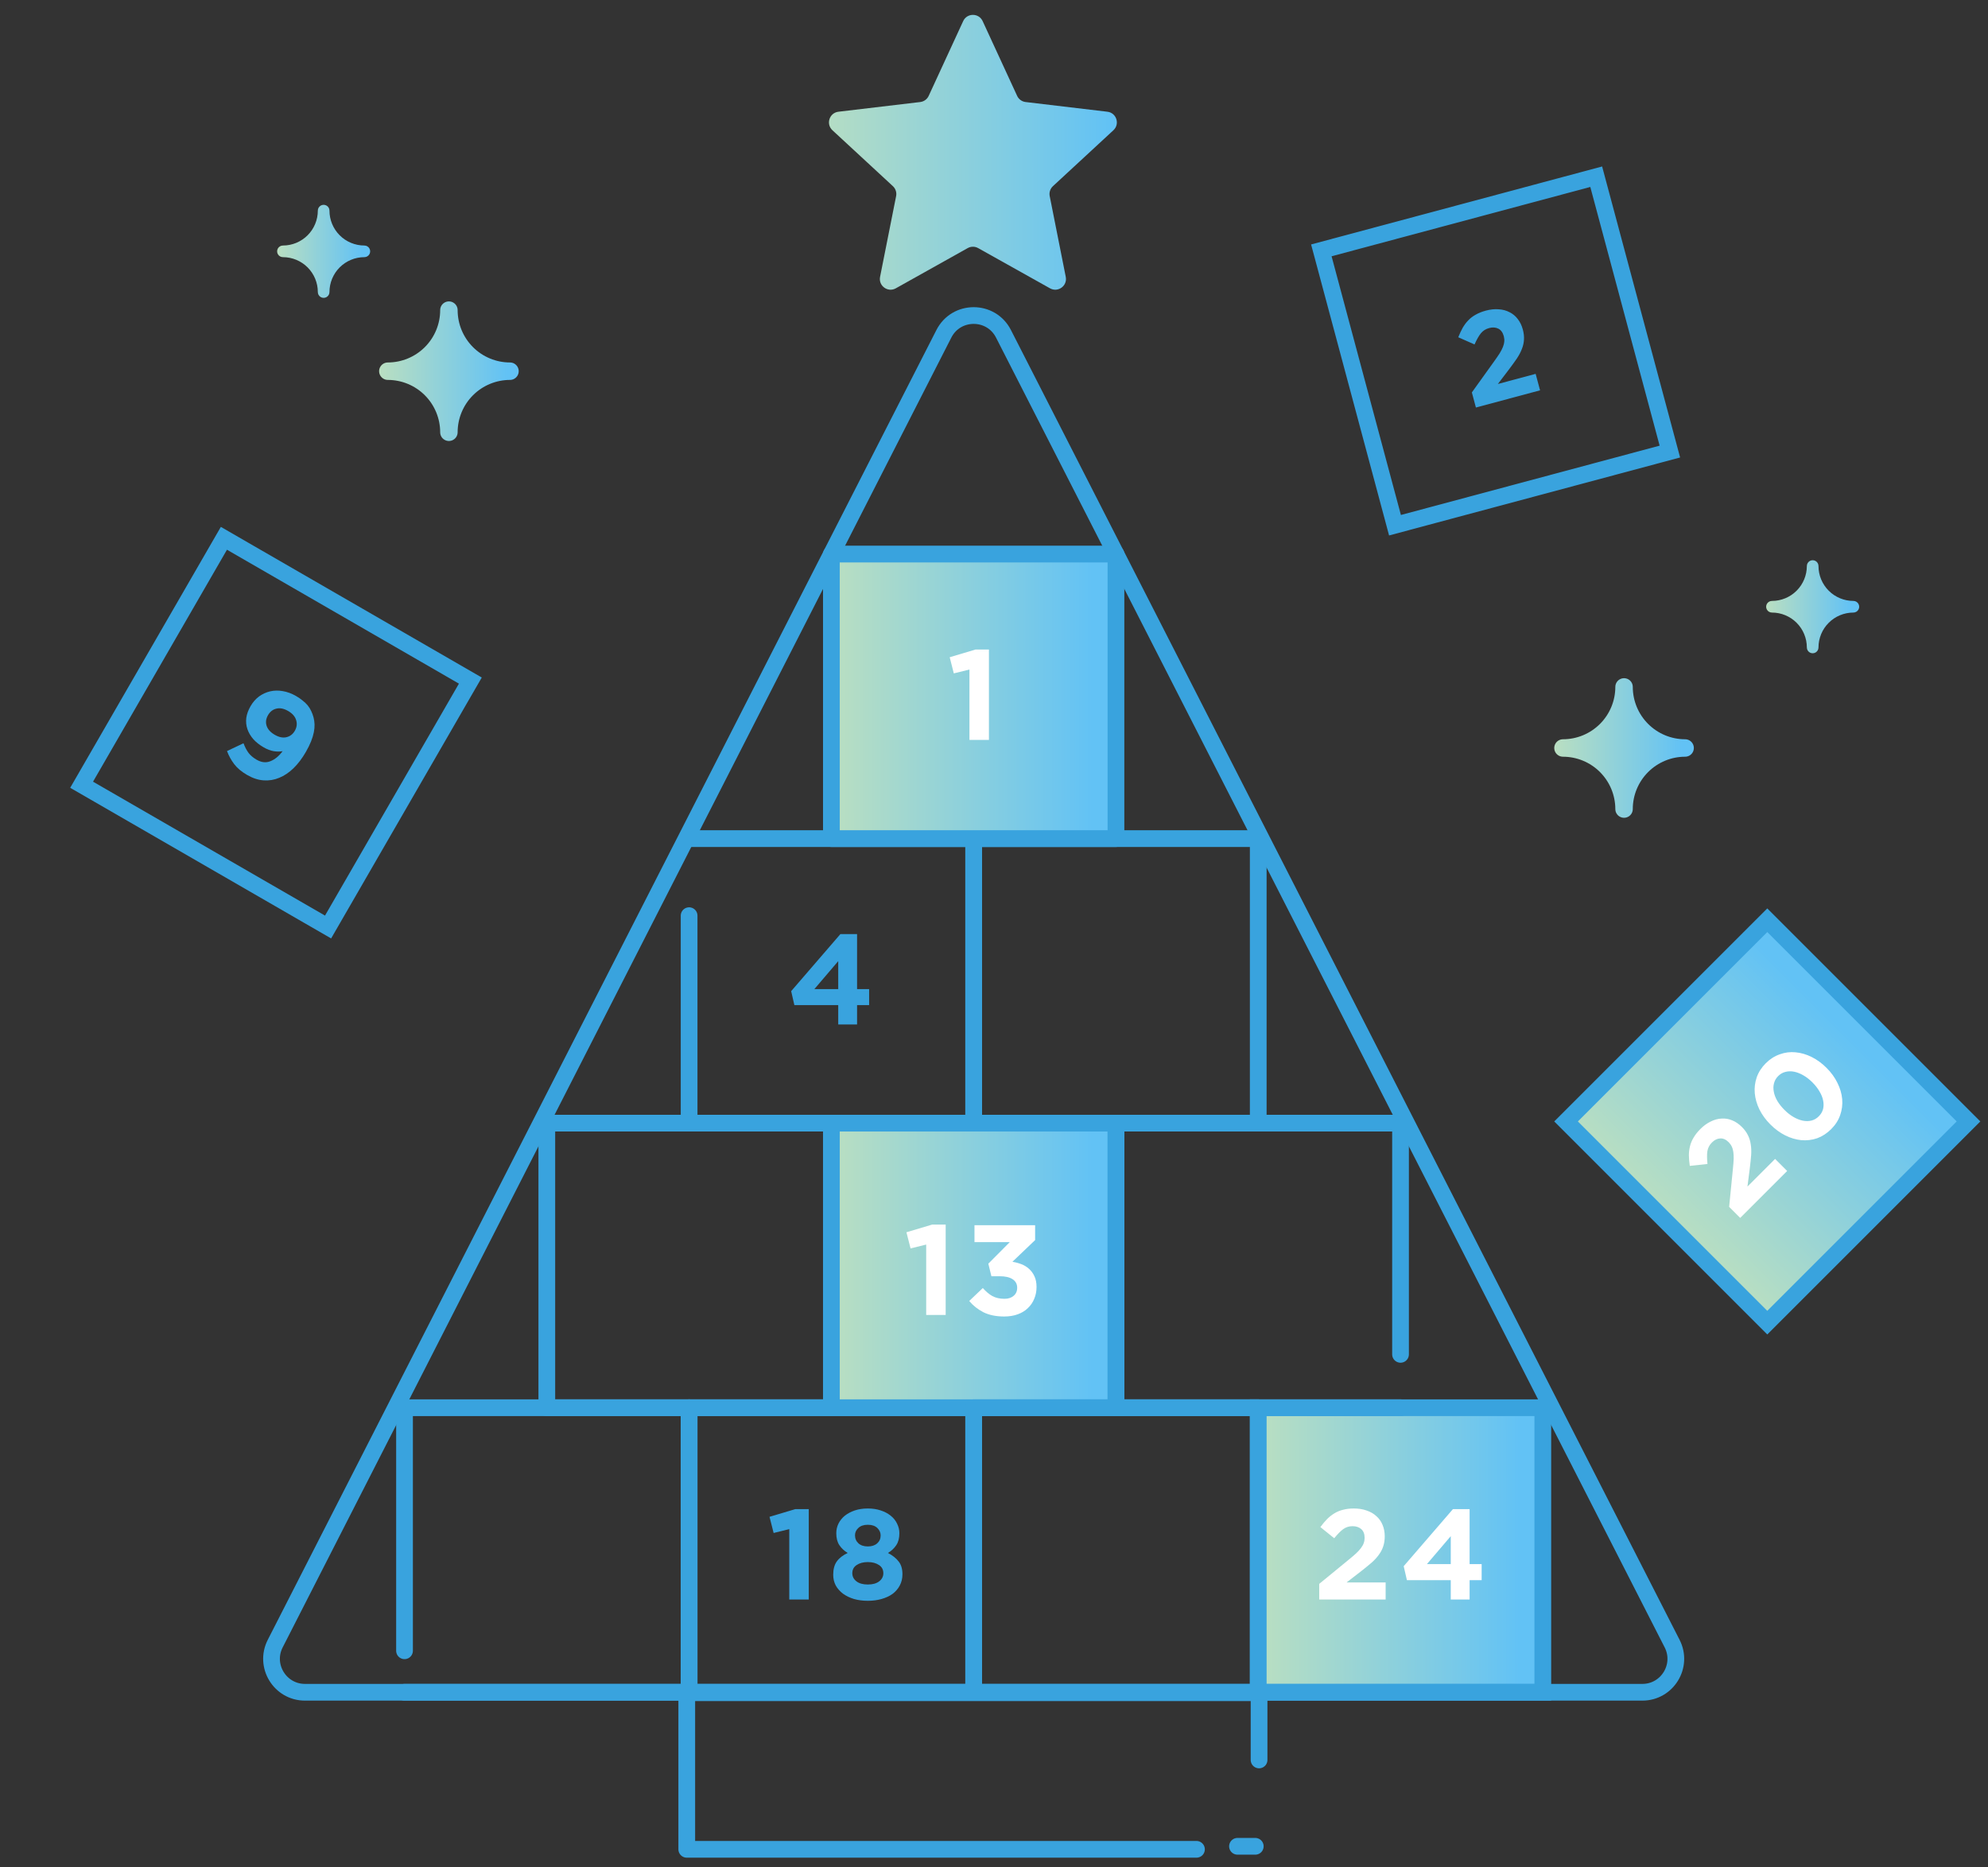 <svg width="330" height="310" viewBox="0 0 330 310" fill="none" xmlns="http://www.w3.org/2000/svg">
<rect x="0" y="0" width="330" height="310" fill="#333333" stroke="none"/>
<path d="M67.149 280.929H114.387V233.691H67.149V274.04" stroke="#39A3DE" stroke-width="2.776" stroke-linecap="round" stroke-linejoin="round"/>
<rect x="114.389" y="233.691" width="47.238" height="47.238" stroke="#39A3DE" stroke-width="2.776" stroke-linejoin="round"/>
<rect x="90.769" y="186.452" width="47.238" height="47.238" stroke="#39A3DE" stroke-width="2.776" stroke-linejoin="round"/>
<path d="M114.389 139.214H161.627V186.452H114.389V152.008" stroke="#39A3DE" stroke-width="2.776" stroke-linecap="round" stroke-linejoin="round"/>
<rect x="138.007" y="186.452" width="47.238" height="47.238" fill="url(#paint0_linear_1578_483)" stroke="#39A3DE" stroke-width="2.776"/>
<rect x="161.626" y="233.691" width="47.238" height="47.238" stroke="#39A3DE" stroke-width="2.776" stroke-linejoin="round"/>
<rect x="161.626" y="139.214" width="47.238" height="47.238" stroke="#39A3DE" stroke-width="2.776" stroke-linejoin="round"/>
<rect x="138.007" y="91.977" width="47.238" height="47.238" fill="url(#paint1_linear_1578_483)" stroke="#39A3DE" stroke-width="2.776" stroke-linejoin="round"/>
<rect x="208.863" y="233.691" width="47.238" height="47.238" fill="url(#paint2_linear_1578_483)" stroke="#39A3DE" stroke-width="2.776"/>
<path d="M232.483 233.69H185.245V186.452H232.483V224.833" stroke="#39A3DE" stroke-width="2.776" stroke-linecap="round" stroke-linejoin="round"/>
<path d="M150.465 204.565L154.743 203.288H156.978V218.293H153.743V206.608L151.146 207.247L150.465 204.565ZM167.613 206.204H161.76V203.394H171.827V205.863L168.06 209.46C168.57 209.545 169.067 209.68 169.549 209.865C170.032 210.049 170.457 210.312 170.826 210.652C171.195 210.979 171.493 211.39 171.72 211.887C171.947 212.369 172.061 212.958 172.061 213.653C172.061 214.363 171.933 215.015 171.678 215.611C171.437 216.207 171.082 216.725 170.614 217.165C170.16 217.605 169.599 217.945 168.932 218.187C168.265 218.428 167.52 218.548 166.697 218.548C165.349 218.548 164.2 218.314 163.249 217.846C162.313 217.364 161.525 216.739 160.887 215.973L163.143 213.823C163.654 214.405 164.186 214.852 164.739 215.164C165.307 215.462 165.974 215.611 166.74 215.611C167.364 215.611 167.868 215.448 168.251 215.122C168.648 214.795 168.847 214.348 168.847 213.781C168.847 213.157 168.592 212.681 168.081 212.355C167.584 212.029 166.868 211.865 165.931 211.865H164.569L164.058 209.78L167.613 206.204Z" fill="white"/>
<path d="M157.646 109.105L161.924 107.828H164.159V122.833H160.924V111.148L158.327 111.787L157.646 109.105Z" fill="white"/>
<path d="M139.503 155.067H142.27V164.197H144.271V166.858H142.27V170.072H139.142V166.858H131.863L131.331 164.538L139.503 155.067ZM139.142 164.197V159.557L135.183 164.197H139.142Z" fill="#39A3DE"/>
<path d="M224.519 253.357C223.937 253.357 223.419 253.52 222.965 253.847C222.525 254.173 222.029 254.677 221.476 255.358L219.177 253.506C219.546 253.009 219.915 252.57 220.284 252.186C220.667 251.803 221.071 251.484 221.497 251.229C221.937 250.959 222.419 250.76 222.944 250.633C223.469 250.491 224.065 250.42 224.732 250.42C225.526 250.42 226.236 250.533 226.86 250.76C227.499 250.973 228.038 251.285 228.478 251.697C228.932 252.094 229.272 252.577 229.499 253.144C229.741 253.712 229.861 254.343 229.861 255.038C229.861 255.663 229.776 256.223 229.606 256.72C229.45 257.202 229.209 257.663 228.882 258.103C228.57 258.543 228.166 258.983 227.669 259.423C227.172 259.849 226.598 260.317 225.945 260.828L223.519 262.701H230.01V265.531H218.985V262.935L223.944 258.869C224.413 258.486 224.81 258.146 225.136 257.848C225.463 257.536 225.725 257.245 225.924 256.975C226.137 256.691 226.286 256.422 226.371 256.166C226.47 255.897 226.52 255.606 226.52 255.294C226.52 254.655 226.335 254.173 225.966 253.847C225.597 253.52 225.115 253.357 224.519 253.357ZM241.181 250.526H243.948V259.657H245.948V262.317H243.948V265.531H240.819V262.317H233.54L233.008 259.998L241.181 250.526ZM240.819 259.657V255.017L236.86 259.657H240.819Z" fill="white"/>
<path d="M127.738 251.803L132.016 250.526H134.25V265.531H131.015V253.847L128.419 254.485L127.738 251.803ZM149.802 261.338C149.802 262.034 149.653 262.658 149.355 263.211C149.071 263.751 148.674 264.212 148.163 264.595C147.652 264.964 147.042 265.247 146.333 265.446C145.637 265.645 144.878 265.744 144.055 265.744C143.232 265.744 142.466 265.645 141.757 265.446C141.061 265.233 140.458 264.942 139.947 264.573C139.437 264.19 139.032 263.736 138.734 263.211C138.451 262.672 138.309 262.076 138.309 261.424C138.309 260.501 138.507 259.763 138.905 259.21C139.316 258.642 139.919 258.174 140.714 257.805C140.132 257.451 139.671 257.018 139.33 256.507C138.99 255.996 138.819 255.336 138.819 254.528C138.819 253.96 138.94 253.428 139.181 252.931C139.437 252.421 139.791 251.981 140.245 251.612C140.714 251.243 141.267 250.952 141.906 250.739C142.544 250.526 143.261 250.42 144.055 250.42C144.836 250.42 145.545 250.526 146.184 250.739C146.836 250.952 147.39 251.243 147.844 251.612C148.312 251.981 148.667 252.421 148.908 252.931C149.163 253.428 149.291 253.96 149.291 254.528C149.291 255.336 149.121 255.996 148.78 256.507C148.44 257.018 147.978 257.451 147.397 257.805C148.163 258.203 148.752 258.671 149.163 259.21C149.589 259.735 149.802 260.444 149.802 261.338ZM146.184 254.889C146.184 254.421 145.999 254.01 145.63 253.655C145.261 253.3 144.736 253.123 144.055 253.123C143.374 253.123 142.849 253.3 142.48 253.655C142.111 253.996 141.927 254.4 141.927 254.868C141.927 255.407 142.118 255.854 142.502 256.209C142.885 256.55 143.403 256.72 144.055 256.72C144.708 256.72 145.226 256.55 145.609 256.209C145.992 255.869 146.184 255.429 146.184 254.889ZM146.631 261.168C146.631 260.572 146.389 260.118 145.907 259.806C145.424 259.48 144.807 259.316 144.055 259.316C143.303 259.316 142.686 259.48 142.204 259.806C141.721 260.118 141.48 260.572 141.48 261.168C141.48 261.707 141.707 262.154 142.161 262.509C142.615 262.864 143.246 263.041 144.055 263.041C144.864 263.041 145.495 262.864 145.949 262.509C146.403 262.154 146.631 261.707 146.631 261.168Z" fill="#39A3DE"/>
<path d="M209 292.164V281H114V307H198.609" stroke="#39A3DE" stroke-width="2.776" stroke-linecap="round" stroke-linejoin="round"/>
<path d="M205.419 306.5H208.371" stroke="#39A3DE" stroke-width="2.776" stroke-linecap="round" stroke-linejoin="round"/>
<path d="M159.884 3.504C160.52 2.125 162.48 2.125 163.116 3.504L168.841 15.916C169.101 16.478 169.633 16.865 170.248 16.938L183.822 18.548C185.33 18.727 185.936 20.591 184.821 21.622L174.785 30.903C174.331 31.323 174.127 31.949 174.248 32.556L176.912 45.963C177.208 47.453 175.622 48.605 174.297 47.863L162.369 41.187C161.829 40.884 161.171 40.884 160.631 41.187L148.703 47.863C147.378 48.605 145.792 47.453 146.088 45.963L148.752 32.556C148.873 31.949 148.669 31.323 148.215 30.903L138.179 21.622C137.064 20.591 137.67 18.727 139.178 18.548L152.752 16.938C153.367 16.865 153.899 16.478 154.159 15.916L159.884 3.504Z" fill="url(#paint3_linear_1578_483)"/>
<path d="M277.567 272.852L166.571 55.41C164.51 51.373 158.742 51.373 156.681 55.41L45.685 272.852C43.8 276.547 46.483 280.929 50.63 280.929H272.621C276.769 280.929 279.452 276.547 277.567 272.852Z" stroke="#39A3DE" stroke-width="2.776" stroke-linejoin="round"/>
<rect x="37.168" y="89.362" width="47.238" height="47.238" transform="rotate(30 37.168 89.362)" stroke="#39A3DE" stroke-width="2.776"/>
<path d="M50.755 124.855C50.144 125.912 49.465 126.806 48.715 127.536C47.973 128.254 47.184 128.782 46.351 129.12C45.529 129.465 44.669 129.607 43.77 129.547C42.87 129.487 41.96 129.19 41.038 128.658C40.092 128.112 39.369 127.506 38.869 126.84C38.368 126.175 37.973 125.455 37.682 124.681L40.42 123.386C40.667 124.037 40.953 124.578 41.276 125.011C41.607 125.431 42.049 125.801 42.602 126.12C43.401 126.581 44.165 126.662 44.895 126.363C45.637 126.07 46.309 125.516 46.911 124.701C46.436 124.787 45.937 124.785 45.415 124.697C44.892 124.608 44.349 124.401 43.783 124.074C43.083 123.67 42.503 123.212 42.044 122.702C41.593 122.179 41.267 121.622 41.067 121.032C40.867 120.441 40.806 119.824 40.883 119.18C40.972 118.544 41.208 117.893 41.591 117.23C41.967 116.579 42.431 116.044 42.984 115.626C43.549 115.215 44.164 114.93 44.828 114.773C45.492 114.616 46.189 114.601 46.919 114.727C47.668 114.848 48.405 115.118 49.13 115.537C49.56 115.785 49.93 116.039 50.238 116.299C50.566 116.554 50.846 116.822 51.077 117.103C51.308 117.384 51.499 117.691 51.651 118.024C51.809 118.345 51.941 118.7 52.045 119.087C52.143 119.456 52.2 119.84 52.214 120.242C52.228 120.643 52.189 121.079 52.097 121.551C52.005 122.022 51.851 122.531 51.634 123.077C51.416 123.623 51.123 124.216 50.755 124.855ZM48.935 121.323C49.276 120.733 49.35 120.137 49.157 119.534C48.977 118.938 48.53 118.435 47.818 118.023C47.117 117.619 46.47 117.491 45.876 117.64C45.29 117.776 44.826 118.139 44.486 118.729C44.145 119.319 44.069 119.905 44.256 120.489C44.456 121.079 44.906 121.577 45.606 121.981C46.307 122.385 46.95 122.519 47.537 122.383C48.143 122.241 48.609 121.888 48.935 121.323Z" fill="#39A3DE"/>
<rect x="219.337" y="41.562" width="47.238" height="47.238" transform="rotate(-15 219.337 41.562)" stroke="#39A3DE" stroke-width="2.776"/>
<path d="M247.189 54.46C246.627 54.611 246.169 54.903 245.815 55.335C245.474 55.764 245.125 56.379 244.767 57.181L242.067 55.987C242.295 55.412 242.538 54.891 242.795 54.426C243.066 53.956 243.374 53.544 243.719 53.187C244.074 52.812 244.488 52.496 244.962 52.236C245.433 51.964 245.99 51.741 246.634 51.568C247.402 51.362 248.116 51.288 248.778 51.346C249.45 51.386 250.052 51.548 250.583 51.832C251.124 52.098 251.578 52.476 251.944 52.966C252.324 53.452 252.604 54.03 252.784 54.702C252.946 55.305 253.009 55.868 252.973 56.392C252.947 56.898 252.833 57.406 252.632 57.916C252.444 58.421 252.167 58.951 251.801 59.504C251.432 60.044 250.998 60.645 250.5 61.307L248.641 63.744L254.911 62.064L255.644 64.798L244.995 67.652L244.322 65.144L248.06 59.934C248.414 59.442 248.709 59.011 248.947 58.638C249.182 58.252 249.36 57.903 249.482 57.592C249.614 57.262 249.688 56.963 249.704 56.695C249.731 56.409 249.703 56.115 249.623 55.813C249.457 55.197 249.154 54.778 248.713 54.559C248.273 54.339 247.764 54.306 247.189 54.46Z" fill="#39A3DE"/>
<rect x="259.959" y="186.168" width="47.238" height="47.238" transform="rotate(-45 259.959 186.168)" fill="url(#paint4_linear_1578_483)" stroke="#39A3DE" stroke-width="2.776"/>
<path d="M284.171 189.664C283.759 190.075 283.508 190.557 283.418 191.108C283.338 191.65 283.343 192.357 283.433 193.23L280.498 193.546C280.408 192.934 280.358 192.362 280.348 191.831C280.348 191.289 280.408 190.777 280.528 190.296C280.649 189.794 280.85 189.312 281.13 188.851C281.401 188.379 281.773 187.908 282.244 187.436C282.806 186.874 283.388 186.453 283.99 186.172C284.592 185.871 285.194 185.71 285.796 185.69C286.398 185.65 286.98 185.751 287.542 185.991C288.114 186.222 288.645 186.583 289.137 187.075C289.578 187.516 289.915 187.973 290.145 188.445C290.376 188.896 290.532 189.393 290.612 189.934C290.702 190.466 290.727 191.063 290.687 191.725C290.637 192.378 290.562 193.115 290.461 193.938L290.07 196.978L294.66 192.388L296.662 194.389L288.866 202.185L287.03 200.349L287.662 193.968C287.722 193.366 287.762 192.844 287.782 192.403C287.793 191.951 287.772 191.56 287.722 191.229C287.672 190.878 287.587 190.582 287.466 190.341C287.346 190.08 287.175 189.839 286.955 189.618C286.503 189.167 286.032 188.956 285.54 188.986C285.048 189.016 284.592 189.242 284.171 189.664ZM303.206 177.28C303.979 178.052 304.581 178.885 305.012 179.778C305.454 180.661 305.715 181.554 305.795 182.457C305.875 183.36 305.765 184.243 305.464 185.106C305.173 185.959 304.676 186.736 303.974 187.438C303.271 188.141 302.494 188.647 301.641 188.958C300.788 189.249 299.91 189.355 299.007 189.275C298.114 189.184 297.231 188.923 296.359 188.492C295.476 188.05 294.648 187.443 293.875 186.671C293.113 185.908 292.511 185.086 292.069 184.203C291.628 183.3 291.367 182.397 291.287 181.494C291.207 180.591 291.312 179.713 291.603 178.86C291.904 177.997 292.406 177.215 293.108 176.512C293.81 175.81 294.588 175.313 295.441 175.022C296.293 174.711 297.166 174.601 298.059 174.691C298.962 174.772 299.855 175.032 300.738 175.474C301.621 175.915 302.444 176.517 303.206 177.28ZM300.858 179.688C300.377 179.206 299.875 178.815 299.353 178.514C298.832 178.213 298.32 178.012 297.818 177.912C297.317 177.812 296.835 177.822 296.374 177.942C295.922 178.052 295.521 178.283 295.17 178.634C294.819 178.985 294.588 179.387 294.477 179.838C294.357 180.28 294.347 180.751 294.447 181.253C294.538 181.745 294.733 182.251 295.034 182.773C295.345 183.285 295.742 183.781 296.223 184.263C296.705 184.745 297.206 185.136 297.728 185.437C298.25 185.738 298.762 185.938 299.263 186.039C299.765 186.139 300.241 186.134 300.693 186.024C301.154 185.903 301.561 185.668 301.912 185.316C302.263 184.965 302.499 184.569 302.619 184.127C302.73 183.676 302.735 183.199 302.634 182.698C302.534 182.196 302.333 181.694 302.032 181.193C301.731 180.671 301.34 180.169 300.858 179.688Z" fill="white"/>
<path d="M307.655 99.758C306.119 99.757 304.646 99.147 303.56 98.06C302.474 96.974 301.863 95.502 301.862 93.966C301.862 93.621 301.678 93.302 301.379 93.129C301.08 92.957 300.712 92.957 300.413 93.129C300.115 93.302 299.93 93.621 299.93 93.966C299.929 95.502 299.319 96.974 298.232 98.06C297.146 99.146 295.673 99.757 294.137 99.758C293.792 99.758 293.474 99.942 293.301 100.241C293.129 100.54 293.129 100.908 293.301 101.207C293.474 101.506 293.792 101.69 294.137 101.69C295.673 101.691 297.146 102.302 298.232 103.388C299.318 104.475 299.929 105.947 299.93 107.483C299.93 107.828 300.114 108.146 300.413 108.319C300.712 108.491 301.08 108.491 301.379 108.319C301.677 108.146 301.862 107.828 301.862 107.483C301.863 105.947 302.473 104.474 303.56 103.388C304.646 102.302 306.119 101.691 307.655 101.69C308 101.69 308.318 101.506 308.491 101.207C308.663 100.908 308.663 100.54 308.491 100.241C308.318 99.943 308 99.758 307.655 99.758Z" fill="url(#paint5_linear_1578_483)"/>
<path d="M279.724 122.724C277.42 122.722 275.211 121.806 273.582 120.176C271.953 118.547 271.037 116.338 271.035 114.034C271.035 113.517 270.759 113.039 270.31 112.78C269.862 112.521 269.31 112.521 268.862 112.78C268.414 113.039 268.138 113.517 268.138 114.034C268.136 116.338 267.22 118.547 265.59 120.176C263.961 121.805 261.752 122.721 259.448 122.724C258.931 122.724 258.453 122.999 258.194 123.448C257.935 123.896 257.935 124.448 258.194 124.896C258.453 125.344 258.931 125.621 259.448 125.621C261.752 125.622 263.961 126.538 265.59 128.168C267.219 129.798 268.135 132.007 268.138 134.31C268.138 134.827 268.413 135.306 268.862 135.564C269.31 135.823 269.862 135.823 270.31 135.564C270.758 135.306 271.035 134.827 271.035 134.31C271.036 132.006 271.952 129.797 273.582 128.168C275.212 126.539 277.421 125.623 279.724 125.621C280.242 125.621 280.72 125.345 280.978 124.896C281.237 124.448 281.237 123.896 280.978 123.448C280.72 123 280.242 122.724 279.724 122.724Z" fill="url(#paint6_linear_1578_483)"/>
<path d="M60.483 40.758C58.947 40.757 57.474 40.147 56.388 39.06C55.302 37.974 54.691 36.502 54.69 34.966C54.69 34.621 54.506 34.302 54.207 34.129C53.908 33.957 53.54 33.957 53.241 34.129C52.943 34.302 52.758 34.621 52.758 34.966C52.757 36.502 52.147 37.974 51.06 39.06C49.974 40.146 48.501 40.757 46.966 40.758C46.621 40.758 46.302 40.942 46.129 41.241C45.957 41.54 45.957 41.908 46.129 42.207C46.302 42.505 46.621 42.69 46.966 42.69C48.502 42.691 49.974 43.302 51.06 44.388C52.146 45.474 52.757 46.947 52.758 48.483C52.758 48.828 52.942 49.146 53.241 49.319C53.54 49.491 53.908 49.491 54.207 49.319C54.505 49.146 54.69 48.828 54.69 48.483C54.691 46.947 55.302 45.474 56.388 44.388C57.474 43.302 58.947 42.691 60.483 42.69C60.828 42.69 61.146 42.506 61.319 42.207C61.491 41.908 61.491 41.54 61.319 41.241C61.146 40.943 60.828 40.758 60.483 40.758Z" fill="url(#paint7_linear_1578_483)"/>
<path d="M84.655 60.173C82.351 60.171 80.142 59.255 78.513 57.626C76.884 55.996 75.968 53.788 75.966 51.484C75.966 50.966 75.69 50.488 75.241 50.229C74.793 49.971 74.241 49.971 73.793 50.229C73.345 50.488 73.068 50.966 73.068 51.484C73.067 53.788 72.151 55.996 70.521 57.626C68.891 59.254 66.682 60.17 64.379 60.173C63.862 60.173 63.383 60.449 63.125 60.897C62.866 61.345 62.866 61.898 63.125 62.346C63.383 62.793 63.862 63.07 64.379 63.07C66.683 63.072 68.892 63.987 70.521 65.617C72.15 67.247 73.066 69.456 73.068 71.759C73.068 72.277 73.344 72.755 73.793 73.013C74.241 73.272 74.793 73.272 75.241 73.013C75.689 72.755 75.966 72.277 75.966 71.759C75.967 69.455 76.883 67.246 78.513 65.617C80.142 63.988 82.352 63.072 84.655 63.07C85.172 63.07 85.65 62.794 85.909 62.346C86.168 61.898 86.168 61.345 85.909 60.897C85.65 60.449 85.172 60.173 84.655 60.173Z" fill="url(#paint8_linear_1578_483)"/>
<defs>
<linearGradient id="paint0_linear_1578_483" x1="181.351" y1="227.704" x2="138.006" y2="227.73" gradientUnits="userSpaceOnUse">
<stop stop-color="#62C2F5"/>
<stop offset="1" stop-color="#BADFC1"/>
</linearGradient>
<linearGradient id="paint1_linear_1578_483" x1="181.351" y1="133.228" x2="138.006" y2="133.254" gradientUnits="userSpaceOnUse">
<stop stop-color="#62C2F5"/>
<stop offset="1" stop-color="#BADFC1"/>
</linearGradient>
<linearGradient id="paint2_linear_1578_483" x1="252.207" y1="274.942" x2="208.862" y2="274.968" gradientUnits="userSpaceOnUse">
<stop stop-color="#62C2F5"/>
<stop offset="1" stop-color="#BADFC1"/>
</linearGradient>
<linearGradient id="paint3_linear_1578_483" x1="184.466" y1="48.03" x2="133.999" y2="48.06" gradientUnits="userSpaceOnUse">
<stop stop-color="#62C2F5"/>
<stop offset="1" stop-color="#BADFC1"/>
</linearGradient>
<linearGradient id="paint4_linear_1578_483" x1="303.303" y1="227.419" x2="259.958" y2="227.446" gradientUnits="userSpaceOnUse">
<stop stop-color="#62C2F5"/>
<stop offset="1" stop-color="#BADFC1"/>
</linearGradient>
<linearGradient id="paint5_linear_1578_483" x1="307.347" y1="106.49" x2="293.172" y2="106.499" gradientUnits="userSpaceOnUse">
<stop stop-color="#62C2F5"/>
<stop offset="1" stop-color="#BADFC1"/>
</linearGradient>
<linearGradient id="paint6_linear_1578_483" x1="279.262" y1="132.822" x2="258" y2="132.835" gradientUnits="userSpaceOnUse">
<stop stop-color="#62C2F5"/>
<stop offset="1" stop-color="#BADFC1"/>
</linearGradient>
<linearGradient id="paint7_linear_1578_483" x1="60.175" y1="47.49" x2="46" y2="47.499" gradientUnits="userSpaceOnUse">
<stop stop-color="#62C2F5"/>
<stop offset="1" stop-color="#BADFC1"/>
</linearGradient>
<linearGradient id="paint8_linear_1578_483" x1="84.193" y1="70.271" x2="62.93" y2="70.284" gradientUnits="userSpaceOnUse">
<stop stop-color="#62C2F5"/>
<stop offset="1" stop-color="#BADFC1"/>
</linearGradient>
</defs>
</svg>
